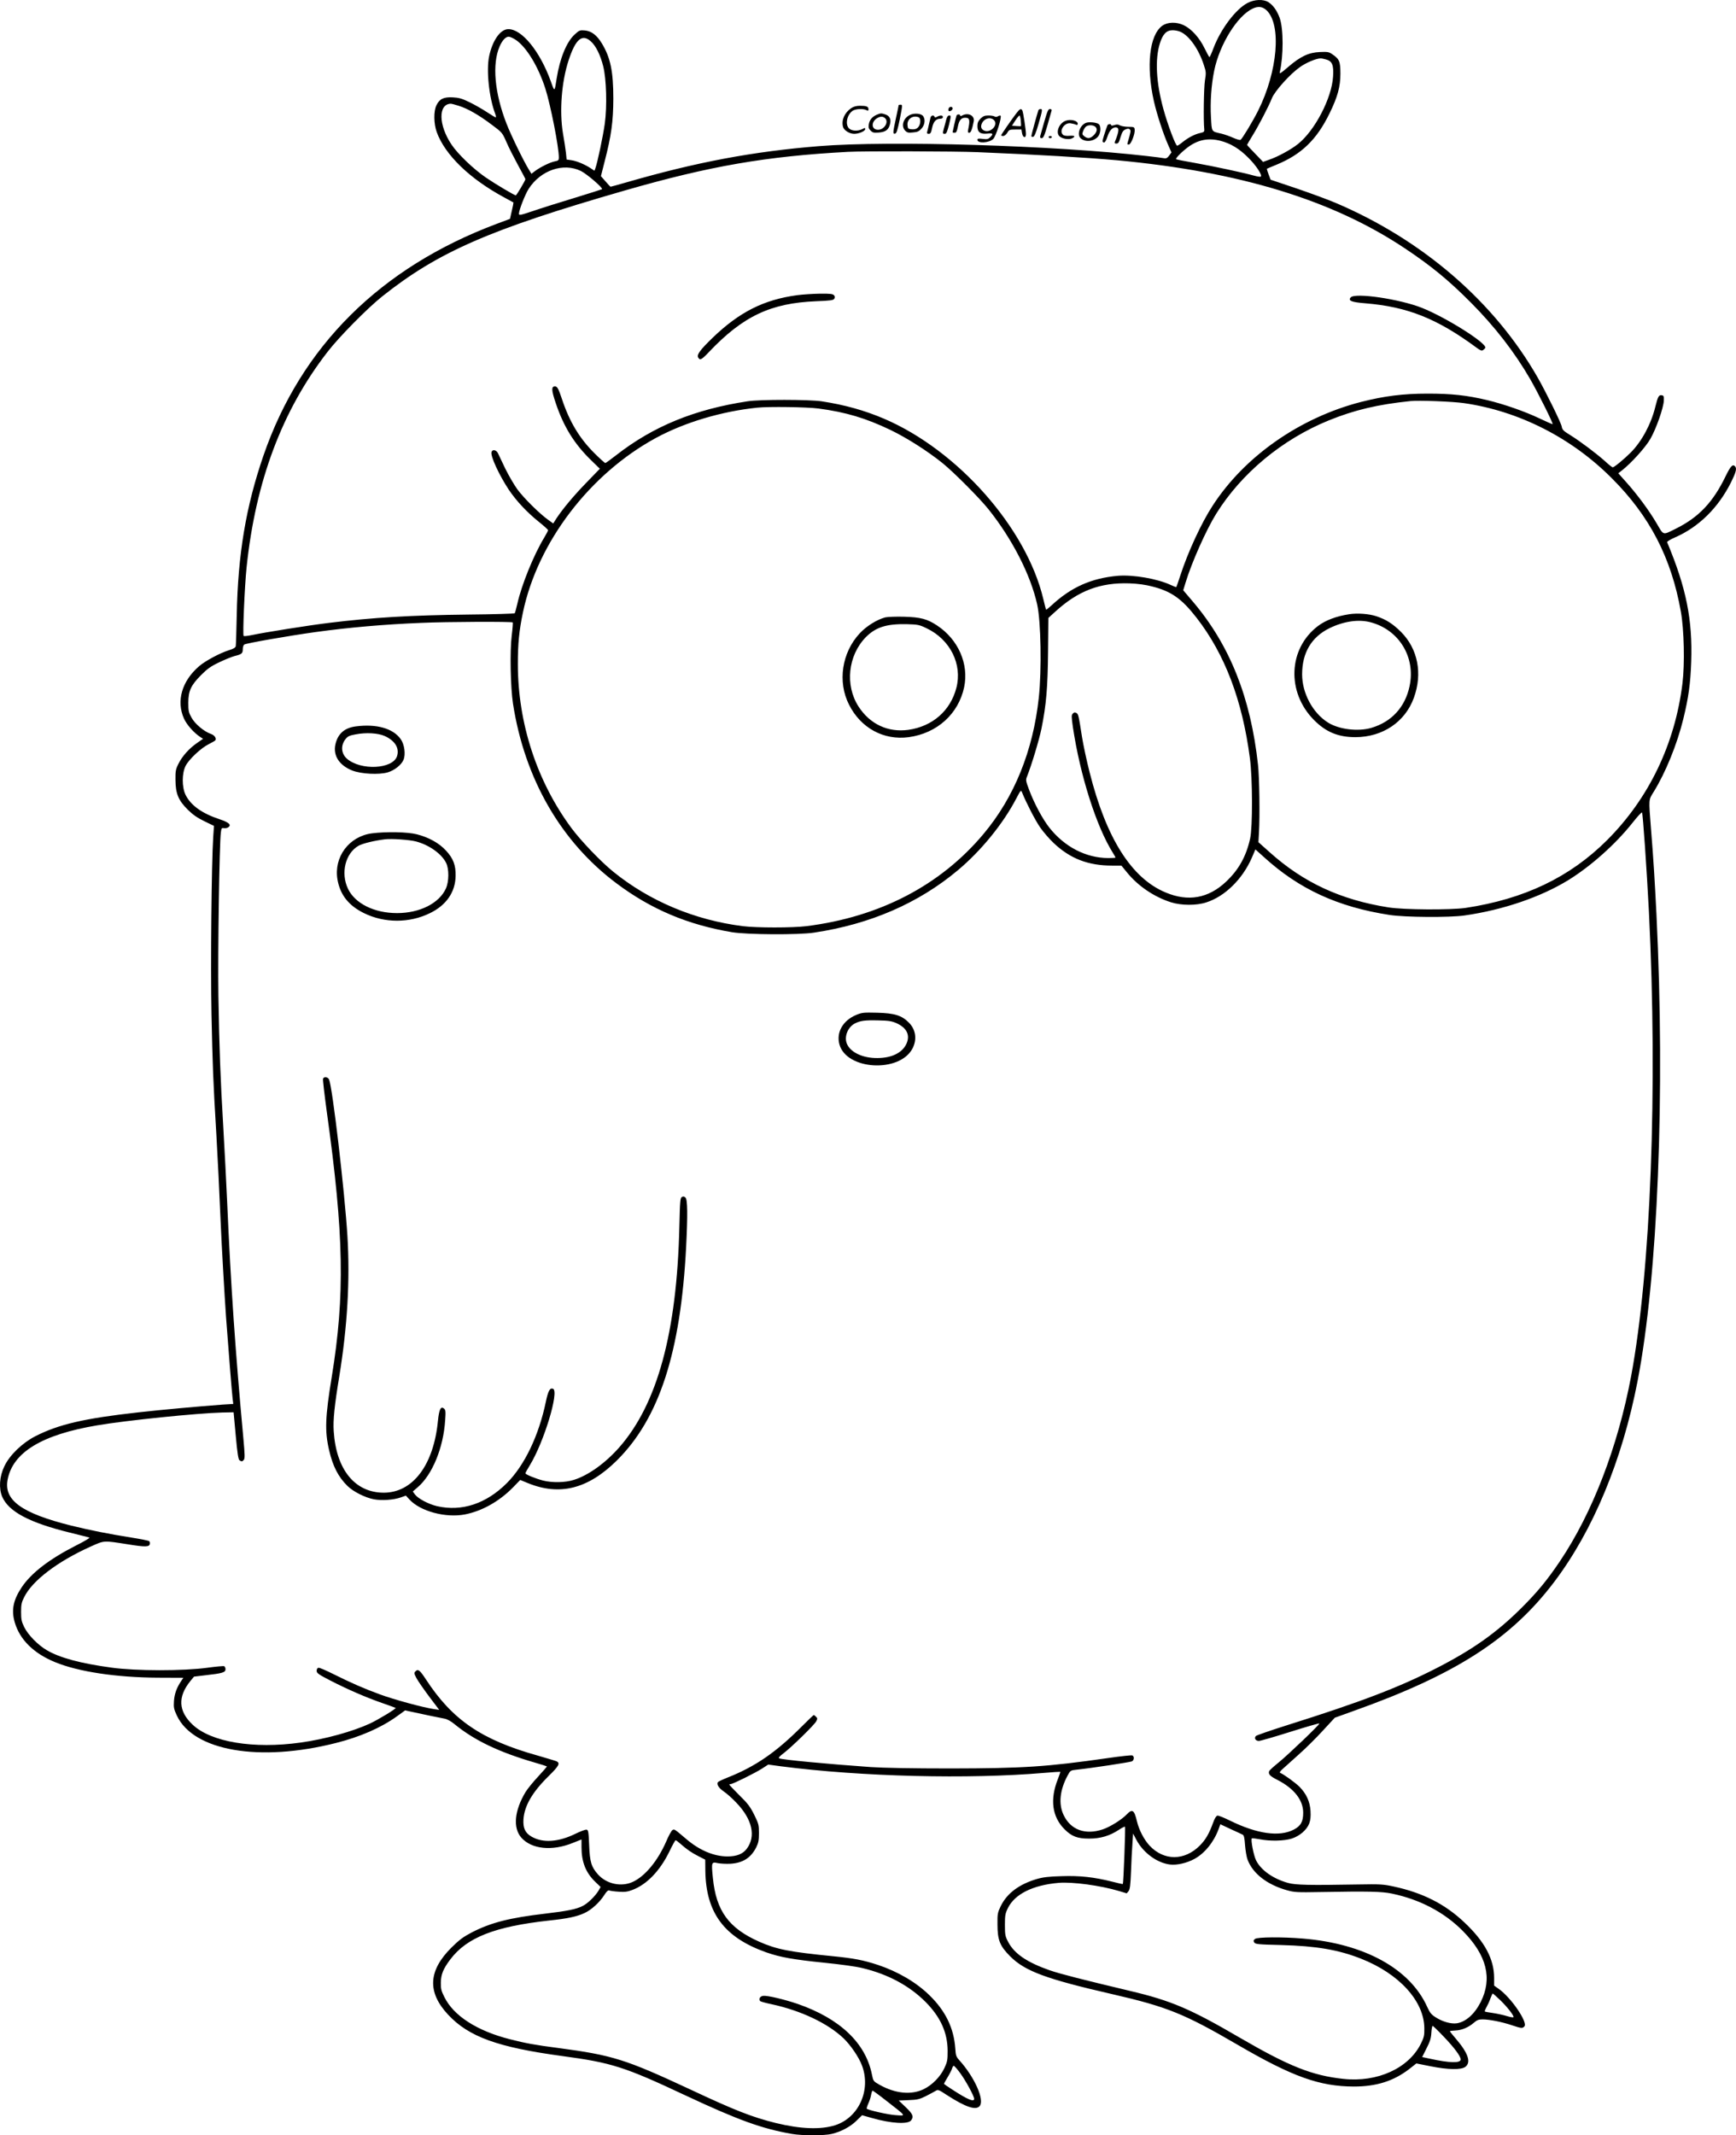 <?xml version="1.0" encoding="UTF-8"?>
<svg xmlns="http://www.w3.org/2000/svg" version="1.0" viewBox="0 0 1609.262 1978.395" preserveAspectRatio="xMidYMid meet">
  <g transform="translate(-26.948,1992.004) scale(0.1,-0.1)" fill="#000000" stroke="none">
    <path d="M11835 19893 c-110 -57 -249 -241 -317 -420 -17 -46 -34 -83 -37 -82 -3 0 -23 36 -44 79 -47 98 -120 180 -193 216 -69 33 -151 31 -201 -5 -119 -88 -150 -372 -77 -699 28 -123 88 -306 134 -409 l29 -65 -21 -29 c-17 -23 -28 -29 -48 -25 -14 3 -83 12 -155 20 -861 99 -2381 145 -3044 92 -613 -50 -1132 -147 -1786 -336 -77 -22 -142 -40 -145 -40 -3 0 -24 22 -47 49 l-43 49 34 134 c63 244 80 371 81 583 0 253 -26 381 -107 514 -46 75 -95 113 -157 119 -46 4 -51 2 -95 -38 -75 -69 -137 -222 -166 -405 -20 -130 -19 -129 -54 -30 -101 280 -268 485 -394 485 -74 0 -147 -104 -178 -250 -28 -131 -1 -385 56 -534 6 -16 9 -31 6 -33 -2 -3 -39 19 -81 47 -42 28 -116 70 -163 93 -72 35 -99 42 -157 45 -84 4 -122 -15 -150 -74 -27 -55 -25 -170 3 -248 77 -212 307 -434 627 -606 44 -24 82 -45 84 -46 1 -1 -5 -36 -15 -77 l-17 -75 -126 -47 c-1077 -405 -1810 -1134 -2159 -2145 -163 -473 -237 -914 -248 -1480 -3 -146 -7 -274 -9 -286 -3 -15 -20 -25 -62 -38 -84 -26 -220 -99 -277 -148 -161 -138 -214 -323 -141 -486 26 -58 93 -133 153 -172 l24 -15 -56 -39 c-74 -51 -138 -123 -173 -194 -25 -50 -28 -68 -27 -147 1 -127 26 -189 113 -276 49 -48 89 -76 155 -108 l89 -43 -7 -102 c-16 -250 -25 -1187 -16 -1643 10 -469 15 -616 45 -1113 13 -228 27 -505 40 -815 10 -233 35 -665 50 -880 22 -295 54 -701 61 -756 l6 -47 -99 -6 c-217 -16 -570 -48 -783 -72 -501 -56 -738 -111 -955 -222 -120 -62 -237 -175 -285 -277 -46 -95 -53 -205 -20 -283 60 -138 252 -240 627 -332 92 -23 174 -43 181 -46 8 -2 -47 -35 -121 -72 -250 -127 -417 -255 -506 -388 -79 -118 -98 -212 -65 -325 47 -162 177 -289 376 -370 215 -88 565 -141 950 -143 l237 -1 -20 -30 c-42 -62 -63 -121 -67 -187 -4 -59 0 -75 27 -133 153 -328 767 -434 1475 -254 223 56 418 141 565 247 l76 55 50 -11 c113 -25 282 -60 317 -66 22 -4 59 -24 90 -50 186 -152 413 -260 746 -357 59 -17 109 -33 111 -35 2 -2 -34 -43 -80 -93 -46 -49 -99 -114 -118 -145 -103 -172 -118 -331 -39 -422 95 -107 283 -127 475 -50 l83 33 0 -71 c0 -136 39 -235 124 -318 l53 -51 -19 -34 c-30 -50 -100 -119 -147 -142 -58 -30 -142 -47 -346 -71 -333 -39 -504 -83 -680 -173 -82 -43 -116 -68 -191 -142 -215 -214 -225 -413 -31 -621 192 -206 462 -303 1061 -384 454 -61 575 -99 1141 -365 490 -229 708 -308 985 -356 98 -17 300 -17 370 0 88 21 173 67 229 122 l52 51 92 -26 c179 -51 335 -60 363 -21 25 35 16 58 -50 121 l-65 62 92 4 c79 3 101 8 157 36 36 18 76 40 90 48 25 16 28 15 110 -39 171 -110 266 -142 301 -100 47 56 -47 268 -189 425 -29 32 -33 44 -37 108 -13 188 -90 348 -239 493 -122 120 -293 220 -479 282 -135 44 -221 61 -413 80 -405 40 -524 63 -685 134 -283 125 -401 286 -431 590 -15 147 -13 152 44 139 24 -5 77 -8 118 -6 117 7 192 56 241 155 19 39 24 64 24 129 0 75 -3 87 -44 170 -37 74 -59 104 -138 181 -51 51 -93 95 -93 98 0 3 6 5 13 5 19 0 227 103 291 144 l57 37 117 -16 c748 -97 1741 -121 2442 -61 80 7 147 11 148 10 2 -1 -8 -32 -22 -67 -75 -189 -54 -349 61 -465 67 -67 120 -87 228 -87 105 0 190 25 274 80 30 20 56 33 59 30 6 -5 -14 -525 -20 -531 -2 -1 -46 8 -98 22 -168 42 -299 57 -470 51 -118 -3 -173 -10 -228 -26 -164 -48 -277 -132 -335 -250 -30 -62 -32 -72 -31 -171 0 -145 22 -200 118 -296 137 -137 331 -209 941 -349 514 -118 672 -182 1165 -469 510 -297 760 -387 1080 -388 208 0 367 50 513 162 l66 52 130 -26 c165 -33 287 -35 325 -5 54 42 25 127 -88 259 -31 36 -56 67 -56 70 0 3 22 6 49 7 60 2 124 29 173 72 29 25 44 31 81 31 62 0 179 -23 271 -54 90 -30 99 -31 117 -10 32 39 -127 270 -240 348 l-41 29 0 71 c0 174 -87 337 -275 514 -179 170 -386 275 -655 333 -97 21 -124 23 -340 19 -447 -8 -569 -5 -639 14 -138 38 -251 117 -297 208 -23 44 -52 194 -40 205 3 3 36 -1 73 -8 95 -19 226 -16 296 6 73 23 140 80 163 140 12 33 15 64 12 117 -6 88 -39 159 -103 224 -39 38 -142 113 -178 128 -8 3 -1 15 18 32 17 15 83 74 148 133 66 58 169 160 229 226 l111 120 175 63 c944 336 1459 667 1858 1194 360 475 631 1126 773 1858 189 974 257 2665 176 4325 -17 331 -27 502 -51 798 -22 283 -23 262 26 342 109 176 216 438 274 675 48 198 66 324 73 530 13 390 -46 683 -223 1106 -3 6 29 26 71 44 221 96 401 273 520 509 46 92 55 127 41 147 -22 29 -43 9 -90 -88 -117 -242 -249 -381 -463 -487 -123 -61 -110 -64 -177 51 -71 120 -175 261 -279 378 l-76 85 37 29 c85 67 218 214 261 291 54 94 122 289 124 353 2 42 -1 47 -20 50 -26 4 -35 -11 -59 -108 -39 -159 -125 -319 -227 -422 -62 -62 -154 -138 -168 -138 -4 0 -37 25 -71 57 -79 71 -235 188 -326 244 -59 36 -71 48 -75 76 -6 35 -143 314 -222 453 -401 702 -1066 1277 -1876 1621 -68 29 -231 89 -363 134 l-238 80 -19 50 c-10 27 -17 50 -16 51 1 1 40 18 87 37 234 96 376 233 495 478 74 151 100 246 100 366 0 113 -9 136 -76 181 -30 21 -43 23 -114 20 -104 -4 -181 -41 -295 -139 -67 -58 -82 -67 -77 -48 35 151 35 403 -1 503 -25 69 -62 120 -106 147 -46 28 -128 25 -191 -8z m176 -69 c139 -133 103 -565 -78 -928 -49 -98 -148 -262 -164 -272 -6 -3 -36 5 -67 19 -31 14 -79 31 -107 38 -99 23 -92 12 -100 154 -8 137 3 299 30 430 50 244 215 510 358 576 51 24 91 18 128 -17z m-796 -200 c81 -38 167 -161 214 -306 21 -63 22 -73 10 -145 -10 -66 -15 -367 -6 -452 2 -21 -4 -26 -36 -33 -50 -10 -113 -43 -164 -84 -23 -19 -46 -34 -51 -34 -15 0 -88 195 -128 340 -67 244 -79 458 -33 607 27 87 62 123 119 123 23 0 57 -7 75 -16z m-6165 -73 c99 -66 208 -245 274 -449 49 -153 126 -543 126 -641 0 -25 -4 -30 -37 -36 -43 -8 -133 -52 -183 -89 l-34 -26 -23 37 c-51 83 -166 319 -208 427 -111 284 -135 553 -64 716 25 57 56 90 84 90 12 0 41 -13 65 -29z m695 -13 c47 -40 90 -127 116 -231 30 -118 37 -371 15 -532 -16 -115 -69 -365 -87 -413 l-9 -24 -33 22 c-54 36 -130 68 -178 75 l-47 7 -6 61 c-4 34 -16 116 -28 182 -34 204 -13 478 53 678 64 194 124 246 204 175z m6817 -169 c57 -15 72 -52 65 -158 -12 -200 -169 -501 -325 -625 -65 -52 -186 -118 -268 -146 l-56 -20 -74 77 c-41 42 -74 78 -74 81 0 2 24 43 54 92 53 86 149 270 176 340 26 65 166 222 258 287 56 41 151 81 192 82 8 1 32 -4 52 -10z m-8041 -429 c82 -25 189 -86 309 -177 94 -70 96 -72 134 -159 21 -49 70 -145 107 -213 38 -69 69 -128 69 -131 0 -12 -82 -150 -89 -150 -13 0 -188 104 -276 164 -116 79 -263 220 -321 308 -120 180 -123 371 -8 377 7 1 40 -8 75 -19z m7064 -325 c94 -25 173 -73 255 -155 73 -72 132 -161 117 -176 -3 -4 -32 0 -64 9 -105 29 -372 86 -545 117 -94 16 -173 32 -176 35 -8 8 55 71 112 113 93 68 187 86 301 57z m-2250 -105 c562 -23 1011 -50 1290 -75 1138 -106 1998 -369 2669 -817 243 -162 403 -293 611 -502 220 -221 405 -459 550 -710 78 -136 217 -416 207 -416 -5 0 -60 24 -123 54 -136 65 -333 133 -484 169 -189 45 -331 60 -550 60 -230 0 -402 -22 -619 -77 -566 -146 -1077 -502 -1374 -959 -105 -160 -231 -433 -302 -652 -18 -55 -34 -102 -36 -104 -2 -2 -24 6 -49 18 -125 59 -352 98 -494 86 -246 -22 -433 -106 -614 -274 -26 -24 -49 -42 -50 -40 -2 2 -14 47 -26 99 -157 659 -792 1377 -1475 1670 -183 78 -366 129 -581 162 -119 17 -569 18 -685 0 -493 -75 -874 -231 -1218 -499 -51 -40 -97 -73 -101 -73 -5 0 -49 39 -98 88 -140 138 -234 293 -304 504 -33 99 -44 118 -65 118 -35 0 -33 -36 7 -154 73 -219 173 -380 328 -530 l81 -79 -122 -126 c-117 -120 -222 -245 -283 -338 l-27 -43 -46 33 c-78 55 -223 198 -285 281 -32 44 -83 132 -114 195 -30 64 -60 127 -67 141 -15 32 -52 39 -60 12 -12 -36 69 -211 159 -348 70 -104 166 -207 276 -296 49 -39 89 -75 89 -80 0 -6 -16 -36 -35 -68 -98 -161 -210 -437 -250 -615 -10 -44 -21 -83 -24 -87 -4 -4 -195 -10 -426 -12 -538 -6 -889 -27 -1295 -77 -176 -21 -599 -88 -715 -113 -38 -8 -73 -12 -77 -8 -10 10 9 457 27 632 83 800 329 1456 751 2000 106 138 371 406 507 514 518 412 997 621 2252 982 786 226 1306 316 2065 357 145 8 992 6 1205 -3z m-3681 -174 c55 -27 208 -158 196 -169 -3 -2 -118 -39 -256 -81 -139 -42 -311 -96 -383 -121 -120 -40 -131 -42 -131 -25 0 33 58 180 90 230 111 173 322 245 484 166z m8186 -2151 c508 -73 996 -320 1370 -695 352 -351 553 -739 641 -1237 30 -169 37 -482 15 -663 -69 -563 -312 -1068 -700 -1455 -344 -343 -767 -545 -1311 -627 -140 -20 -570 -18 -715 5 -443 70 -788 230 -1102 512 l-103 92 5 89 c9 155 4 515 -9 629 -68 622 -260 1105 -601 1508 l-92 108 22 72 c56 185 191 488 283 636 234 376 611 689 1042 865 238 97 457 149 760 180 78 8 391 -4 495 -19z m-5983 -50 c255 -34 438 -89 668 -199 153 -74 344 -196 482 -307 105 -85 344 -325 427 -429 220 -276 389 -606 450 -880 35 -158 43 -606 15 -865 -53 -491 -227 -921 -511 -1260 -399 -477 -964 -771 -1643 -856 -129 -16 -461 -16 -590 0 -444 56 -863 231 -1200 504 -114 92 -299 285 -387 403 -321 433 -498 973 -498 1522 0 190 12 311 47 477 136 651 620 1285 1234 1618 266 144 609 246 939 280 106 11 459 6 567 -8z m3094 -1649 c177 -45 273 -113 410 -289 263 -338 425 -765 495 -1302 25 -186 26 -640 2 -745 -37 -166 -106 -289 -224 -400 -163 -153 -350 -187 -559 -99 -316 131 -551 502 -705 1114 -27 105 -58 251 -70 325 -33 209 -34 212 -52 224 -14 8 -21 7 -33 -5 -14 -14 -14 -26 0 -125 67 -449 218 -923 371 -1166 13 -21 24 -40 24 -43 0 -3 -30 -5 -67 -5 -207 1 -405 103 -547 283 -62 79 -140 224 -187 350 -30 80 -32 91 -20 120 43 108 113 340 135 447 44 218 58 380 61 715 l3 310 64 58 c212 194 416 271 688 262 78 -3 146 -12 211 -29z m-5928 -333 c2 -5 -2 -60 -10 -123 -18 -144 -11 -480 12 -630 108 -695 444 -1279 959 -1664 321 -241 661 -384 1071 -453 140 -23 617 -26 760 -4 522 78 970 273 1335 579 215 180 419 431 540 663 41 78 44 82 53 59 38 -95 124 -262 168 -325 28 -41 84 -106 124 -144 154 -146 320 -211 545 -211 l85 0 54 -66 c101 -124 251 -225 406 -274 96 -30 234 -31 326 -1 173 55 336 215 423 414 l33 77 79 -71 c326 -297 685 -462 1164 -536 142 -22 555 -25 695 -5 358 51 708 171 965 329 208 129 436 332 593 530 45 57 84 100 88 95 8 -9 44 -531 64 -922 82 -1637 17 -3325 -165 -4300 -123 -654 -358 -1266 -660 -1715 -118 -175 -209 -286 -359 -435 -226 -225 -447 -382 -778 -552 -352 -181 -705 -316 -1398 -534 -148 -47 -276 -91 -283 -98 -19 -19 -4 -46 27 -46 14 0 145 38 291 84 146 46 267 81 270 78 8 -6 -286 -287 -378 -362 -45 -36 -83 -71 -87 -79 -11 -28 6 -47 78 -83 153 -79 237 -186 237 -303 0 -83 -22 -123 -88 -157 -134 -69 -340 -39 -589 83 -56 28 -109 49 -118 47 -11 -2 -26 -26 -39 -63 -38 -104 -69 -158 -123 -213 -142 -144 -334 -144 -467 -2 -51 55 -98 145 -117 225 -25 106 -43 119 -95 64 -46 -48 -153 -115 -221 -138 -163 -55 -299 -5 -364 133 -49 103 -35 232 38 367 25 46 26 47 86 53 142 15 493 69 510 77 21 12 23 47 2 55 -8 3 -110 -8 -227 -25 -565 -81 -785 -95 -1458 -96 -352 0 -623 5 -740 13 -397 28 -823 68 -848 81 -8 5 6 21 40 46 74 56 287 264 304 297 12 23 12 29 -2 42 -8 9 -18 16 -21 16 -3 0 -52 -47 -109 -104 -239 -240 -431 -373 -692 -476 -45 -18 -85 -37 -88 -42 -13 -21 9 -55 56 -87 27 -18 81 -66 118 -106 146 -153 180 -309 94 -424 -36 -48 -93 -71 -178 -71 -125 0 -257 55 -379 158 -117 99 -114 97 -132 86 -10 -6 -36 -54 -58 -106 -78 -179 -196 -322 -310 -374 -106 -49 -242 -20 -322 69 -62 70 -76 115 -82 272 -5 124 -8 140 -24 143 -10 2 -56 -15 -103 -38 -159 -78 -304 -87 -408 -26 -59 34 -79 80 -74 160 9 125 81 250 231 398 98 96 111 121 77 139 -8 4 -89 28 -178 54 -518 145 -789 330 -1034 705 -57 87 -73 99 -96 76 -15 -15 -15 -20 8 -64 14 -26 67 -103 118 -171 l93 -123 -48 7 c-99 14 -373 89 -498 135 -156 57 -269 107 -434 189 -68 34 -130 61 -139 59 -11 -2 -17 -13 -17 -28 0 -22 16 -33 130 -92 160 -82 333 -157 484 -209 63 -22 116 -41 118 -43 7 -7 -163 -110 -241 -146 -159 -73 -415 -144 -640 -175 -436 -61 -830 4 -1001 166 -133 125 -139 259 -20 405 l33 40 109 13 c153 17 183 26 183 55 0 13 -6 26 -13 29 -7 2 -78 -4 -157 -15 -217 -30 -663 -30 -884 1 -289 39 -482 91 -603 162 -82 48 -174 142 -209 214 -25 51 -29 72 -29 140 0 67 4 89 28 136 75 154 310 332 617 470 130 58 114 57 350 20 154 -25 193 -24 198 3 2 10 0 22 -5 27 -5 5 -81 20 -169 34 -203 32 -383 68 -554 110 -460 115 -626 235 -590 425 48 254 318 418 830 504 269 46 929 113 1160 119 l105 2 20 -218 c15 -165 24 -220 35 -227 20 -13 26 -12 40 5 10 12 9 50 -4 193 -76 826 -117 1422 -151 2202 -9 190 -24 494 -35 675 -28 474 -38 754 -46 1230 -6 396 9 1416 23 1513 5 40 8 43 29 39 13 -2 32 2 41 9 30 22 4 45 -83 74 -163 54 -267 129 -315 227 -34 71 -34 198 1 267 31 61 144 167 216 202 30 15 57 31 60 35 12 19 -9 48 -41 59 -62 21 -148 92 -180 151 -27 48 -30 63 -30 139 1 110 24 160 119 256 57 57 90 81 166 117 52 25 118 52 145 59 65 16 75 24 75 63 0 18 6 37 13 43 15 12 416 82 662 116 311 43 636 71 975 85 249 11 848 13 853 4z m6767 -11232 c11 -6 17 -33 21 -97 4 -49 14 -109 23 -133 48 -129 180 -232 364 -284 71 -20 95 -21 317 -17 438 8 563 5 655 -14 261 -54 488 -173 660 -347 222 -224 276 -440 165 -659 -56 -111 -138 -183 -220 -196 -54 -8 -133 14 -198 56 -39 25 -53 42 -77 95 -159 354 -582 587 -1153 634 -193 16 -419 14 -443 -3 -15 -12 -17 -18 -8 -33 10 -16 34 -19 250 -24 328 -9 530 -44 739 -126 354 -139 586 -393 588 -645 1 -66 -3 -84 -31 -141 -113 -230 -405 -363 -721 -328 -287 31 -500 115 -956 380 -461 269 -639 345 -1025 436 -437 104 -645 157 -740 190 -211 74 -329 154 -386 265 -26 50 -29 64 -29 155 0 89 3 106 28 157 64 129 230 212 469 233 128 11 388 -24 562 -76 l70 -21 17 20 c13 17 18 54 23 184 3 90 9 205 13 256 l6 94 31 -59 c64 -120 191 -213 311 -228 63 -8 156 13 227 52 94 51 179 155 223 274 l17 47 96 -45 c54 -24 104 -48 112 -52z m-5213 -84 c60 -53 104 -83 169 -116 l61 -31 1 -102 c5 -391 175 -619 565 -757 129 -45 251 -67 538 -96 150 -15 296 -35 355 -50 237 -57 435 -164 584 -314 138 -139 203 -283 204 -451 0 -86 -2 -101 -30 -161 -38 -81 -113 -157 -191 -195 -114 -56 -263 -42 -408 39 -60 34 -60 34 -73 97 -58 291 -296 517 -687 653 -123 42 -282 80 -321 75 -29 -3 -45 -31 -27 -49 4 -4 53 -18 108 -29 270 -59 516 -175 663 -314 65 -62 143 -175 172 -253 86 -228 -30 -484 -250 -554 -135 -42 -319 -35 -549 21 -220 55 -375 115 -795 312 -597 278 -716 316 -1221 383 -217 28 -303 44 -448 81 -304 77 -523 217 -608 391 -29 57 -34 78 -33 133 1 78 23 130 88 216 153 203 413 305 916 360 170 18 256 36 327 69 63 28 141 99 184 167 23 36 36 47 48 42 9 -3 48 -9 86 -11 56 -4 82 -1 128 17 132 50 253 175 340 352 28 59 55 107 59 108 5 0 25 -15 45 -33z m7600 -1449 c63 -61 123 -137 123 -156 0 -6 -26 -2 -59 8 -32 10 -91 23 -131 29 -39 5 -74 12 -76 14 -3 2 4 20 14 38 11 19 28 55 37 82 10 26 20 47 22 47 3 0 34 -28 70 -62z m-526 -336 c98 -102 159 -183 159 -213 0 -36 -105 -33 -286 7 l-71 15 40 80 c32 62 42 93 45 144 2 36 8 65 12 65 4 0 50 -44 101 -98z m-4481 -339 c51 -69 130 -214 130 -239 0 -32 -60 -7 -197 82 -46 29 -83 55 -83 58 0 2 16 30 35 62 20 33 38 69 41 82 4 12 10 22 15 22 5 0 32 -30 59 -67z m-675 -264 c182 -142 176 -133 75 -126 -71 5 -252 46 -266 60 -2 2 4 24 15 48 11 24 23 61 26 82 4 20 10 37 14 37 3 0 65 -45 136 -101z M7658 17185 c-308 -42 -533 -155 -781 -393 -116 -112 -150 -158 -136 -183 16 -31 32 -23 100 49 315 332 572 454 993 471 133 5 161 9 169 23 8 12 7 21 -2 32 -11 13 -35 16 -130 15 -64 -1 -160 -7 -213 -14z M12790 17164 c-26 -30 8 -44 135 -54 393 -32 667 -142 1033 -412 33 -25 47 -30 59 -22 9 6 19 16 21 22 14 43 -364 281 -588 370 -208 82 -622 143 -660 96z M12776 14229 c-119 -18 -219 -56 -289 -109 -276 -209 -293 -613 -37 -871 111 -112 225 -159 385 -159 252 1 460 141 541 365 82 225 37 454 -120 611 -76 75 -137 114 -226 144 -69 23 -177 31 -254 19z m197 -74 c265 -69 421 -324 363 -593 -41 -194 -167 -331 -355 -386 -124 -36 -301 -14 -402 50 -141 89 -239 272 -239 446 0 201 87 346 254 428 132 64 268 84 379 55z M8476 14200 c-76 -20 -174 -80 -237 -148 -166 -178 -207 -449 -99 -661 109 -217 322 -332 553 -301 263 36 461 215 514 463 45 215 -54 442 -251 572 -90 60 -154 77 -306 81 -74 2 -152 -1 -174 -6z m385 -102 c217 -104 331 -333 274 -551 -55 -212 -221 -357 -445 -389 -188 -26 -356 52 -462 216 -127 197 -98 472 67 642 92 93 192 125 381 121 103 -3 115 -5 185 -39z M3569 13190 c-105 -13 -167 -67 -190 -165 -24 -105 35 -196 156 -244 82 -32 247 -41 329 -17 63 19 126 69 146 116 21 51 9 143 -26 192 -70 99 -224 143 -415 118z m266 -89 c96 -43 139 -113 115 -187 -40 -121 -337 -135 -465 -23 -54 48 -59 124 -11 183 19 24 36 32 92 42 98 19 208 12 269 -15z M3717 12199 c-213 -28 -355 -220 -319 -429 25 -141 103 -240 245 -310 191 -94 422 -94 613 0 152 74 235 196 237 345 2 99 -22 162 -89 234 -64 70 -160 123 -270 151 -84 22 -284 26 -417 9z m408 -75 c122 -32 238 -114 280 -199 28 -56 27 -173 -2 -237 -62 -137 -242 -228 -453 -228 -211 0 -390 89 -455 226 -69 146 -24 328 98 398 37 21 147 48 247 60 61 7 223 -4 285 -20z M8205 10516 c-123 -52 -185 -162 -154 -273 66 -238 557 -265 677 -38 44 84 31 176 -33 240 -66 67 -133 88 -295 92 -126 3 -139 2 -195 -21z m373 -75 c99 -44 132 -114 92 -196 -39 -80 -135 -127 -265 -128 -135 -2 -252 52 -285 133 -27 64 8 153 73 187 50 26 93 32 217 29 95 -2 124 -6 168 -25z M3264 9925 c-3 -8 13 -146 35 -307 159 -1139 169 -1697 46 -2454 -61 -373 -66 -503 -25 -679 34 -149 86 -250 171 -333 54 -53 164 -108 244 -123 73 -14 183 -6 249 17 l48 17 33 -36 c101 -110 337 -173 516 -138 157 31 316 120 443 249 l68 70 68 -28 c297 -122 560 -56 827 208 394 390 593 1004 643 1982 15 297 13 435 -6 454 -11 11 -20 13 -33 6 -16 -8 -18 -35 -24 -277 -23 -980 -204 -1641 -557 -2043 -129 -146 -286 -259 -420 -301 -81 -26 -201 -28 -288 -6 -74 20 -162 56 -162 67 0 4 19 39 42 76 131 215 273 685 214 707 -29 11 -45 -19 -66 -118 -65 -314 -197 -591 -362 -756 -191 -191 -417 -266 -646 -214 -79 18 -177 70 -206 109 l-20 27 46 40 c135 115 238 366 254 619 6 82 4 97 -10 109 -31 26 -46 -6 -57 -115 -40 -409 -233 -664 -503 -664 -267 1 -440 214 -463 570 -7 102 7 237 52 510 75 462 100 891 75 1300 -26 415 -138 1373 -170 1448 -11 25 -48 30 -56 7z M8600 18946 c0 -3 -11 -56 -25 -120 -30 -138 -30 -149 -8 -144 13 2 23 32 44 136 25 126 25 132 8 132 -11 0 -19 -2 -19 -4z M8160 18918 c-62 -43 -92 -110 -76 -173 8 -32 60 -65 104 -65 43 0 102 25 102 44 0 13 -3 13 -27 0 -41 -21 -99 -18 -123 6 -38 38 -19 128 34 164 28 18 97 21 127 6 16 -9 19 -7 19 9 0 24 -19 31 -79 31 -33 0 -58 -7 -81 -22z M9063 18915 c-3 -9 -3 -18 0 -22 10 -10 37 6 37 22 0 20 -29 20 -37 0z M9693 18873 c-44 -57 -143 -200 -143 -207 0 -3 9 -6 19 -6 11 0 28 13 38 30 16 28 22 30 74 30 l57 0 6 -35 c8 -43 36 -49 36 -7 -1 44 -26 207 -34 220 -12 19 -23 14 -53 -25z m39 -70 c3 -27 3 -49 2 -51 -1 -2 -20 -2 -43 0 l-41 3 31 48 c17 26 35 47 39 47 4 0 10 -21 12 -47z M9895 18898 c-14 -43 -65 -228 -65 -238 0 -6 7 -10 16 -8 12 2 27 37 50 118 38 132 39 140 19 140 -9 0 -18 -6 -20 -12z M9950 18793 c-18 -65 -35 -126 -38 -135 -3 -13 1 -18 14 -18 16 0 25 22 54 122 19 68 36 129 38 135 2 7 -5 13 -16 13 -15 0 -24 -20 -52 -117z M8395 18856 c-41 -18 -65 -47 -72 -89 -4 -27 -1 -39 17 -57 19 -19 30 -22 76 -18 62 5 90 25 103 75 13 47 -1 78 -40 92 -40 14 -47 13 -84 -3z m80 -32 c35 -35 -8 -105 -64 -106 -66 -2 -70 75 -6 110 29 16 51 14 70 -4z M8700 18853 c-59 -31 -79 -104 -39 -144 18 -18 30 -21 72 -16 41 3 56 10 79 36 31 34 37 84 15 115 -19 26 -85 31 -127 9z m84 -19 c24 -9 21 -69 -5 -95 -14 -14 -30 -19 -57 -17 -34 3 -37 6 -40 37 -6 57 48 96 102 75z M9136 18848 c-7 -21 -36 -147 -36 -153 0 -3 8 -5 19 -5 15 0 21 12 30 58 12 64 36 87 82 80 26 -3 30 -28 15 -100 -7 -31 -5 -38 8 -38 15 0 27 30 42 106 10 53 -51 84 -107 54 -13 -7 -19 -7 -19 0 0 14 -30 13 -34 -2z M8896 18833 c-3 -10 -10 -40 -16 -68 -6 -27 -13 -58 -16 -67 -4 -13 0 -18 15 -18 16 0 22 11 31 55 12 58 36 85 77 85 14 0 23 6 23 15 0 18 -23 19 -53 4 -16 -9 -22 -9 -25 0 -6 17 -30 13 -36 -6z M9040 18808 c-6 -24 -15 -59 -21 -78 -12 -47 -12 -50 9 -50 14 0 22 18 39 85 19 81 20 85 2 85 -13 0 -21 -12 -29 -42z M9359 18821 c-22 -23 -29 -39 -29 -69 0 -56 25 -76 90 -70 55 6 61 -1 29 -33 -18 -18 -29 -21 -70 -16 -39 5 -49 3 -49 -8 0 -36 109 -30 147 8 25 24 81 202 68 215 -3 3 -14 1 -24 -5 -11 -7 -23 -8 -32 -2 -8 5 -33 9 -57 9 -35 0 -49 -6 -73 -29z m129 -19 c33 -43 -36 -114 -92 -93 -31 12 -39 37 -24 69 24 49 86 62 116 24z M10145 18800 c-57 -23 -89 -101 -58 -139 22 -26 90 -39 122 -22 33 18 25 26 -24 23 -26 -3 -52 1 -60 8 -42 35 10 116 68 108 18 -3 40 -8 50 -13 12 -5 17 -3 17 9 0 29 -70 45 -115 26z M10334 18781 c-56 -24 -84 -111 -46 -143 43 -38 124 -29 162 19 24 31 27 95 5 113 -19 16 -94 23 -121 11z m91 -37 c20 -20 12 -51 -21 -81 -30 -28 -54 -29 -84 -5 -19 15 -20 21 -10 47 6 17 18 36 27 43 23 17 68 15 88 -4z M10535 18758 c-23 -62 -45 -134 -45 -145 0 -7 6 -13 14 -13 9 0 21 22 31 53 18 56 45 87 76 87 36 0 34 -34 -6 -132 -5 -14 -2 -18 14 -18 17 0 24 11 38 60 15 48 24 62 46 71 21 9 31 9 40 0 11 -11 9 -22 -21 -125 -4 -13 0 -17 13 -15 21 5 57 100 53 139 -3 23 -7 25 -58 25 -30 0 -65 6 -78 13 -17 10 -31 11 -53 3 -18 -6 -29 -6 -29 0 0 14 -30 11 -35 -3z M9990 18650 c0 -5 7 -10 15 -10 8 0 15 5 15 10 0 6 -7 10 -15 10 -8 0 -15 -4 -15 -10z"></path>
  </g>
</svg>
